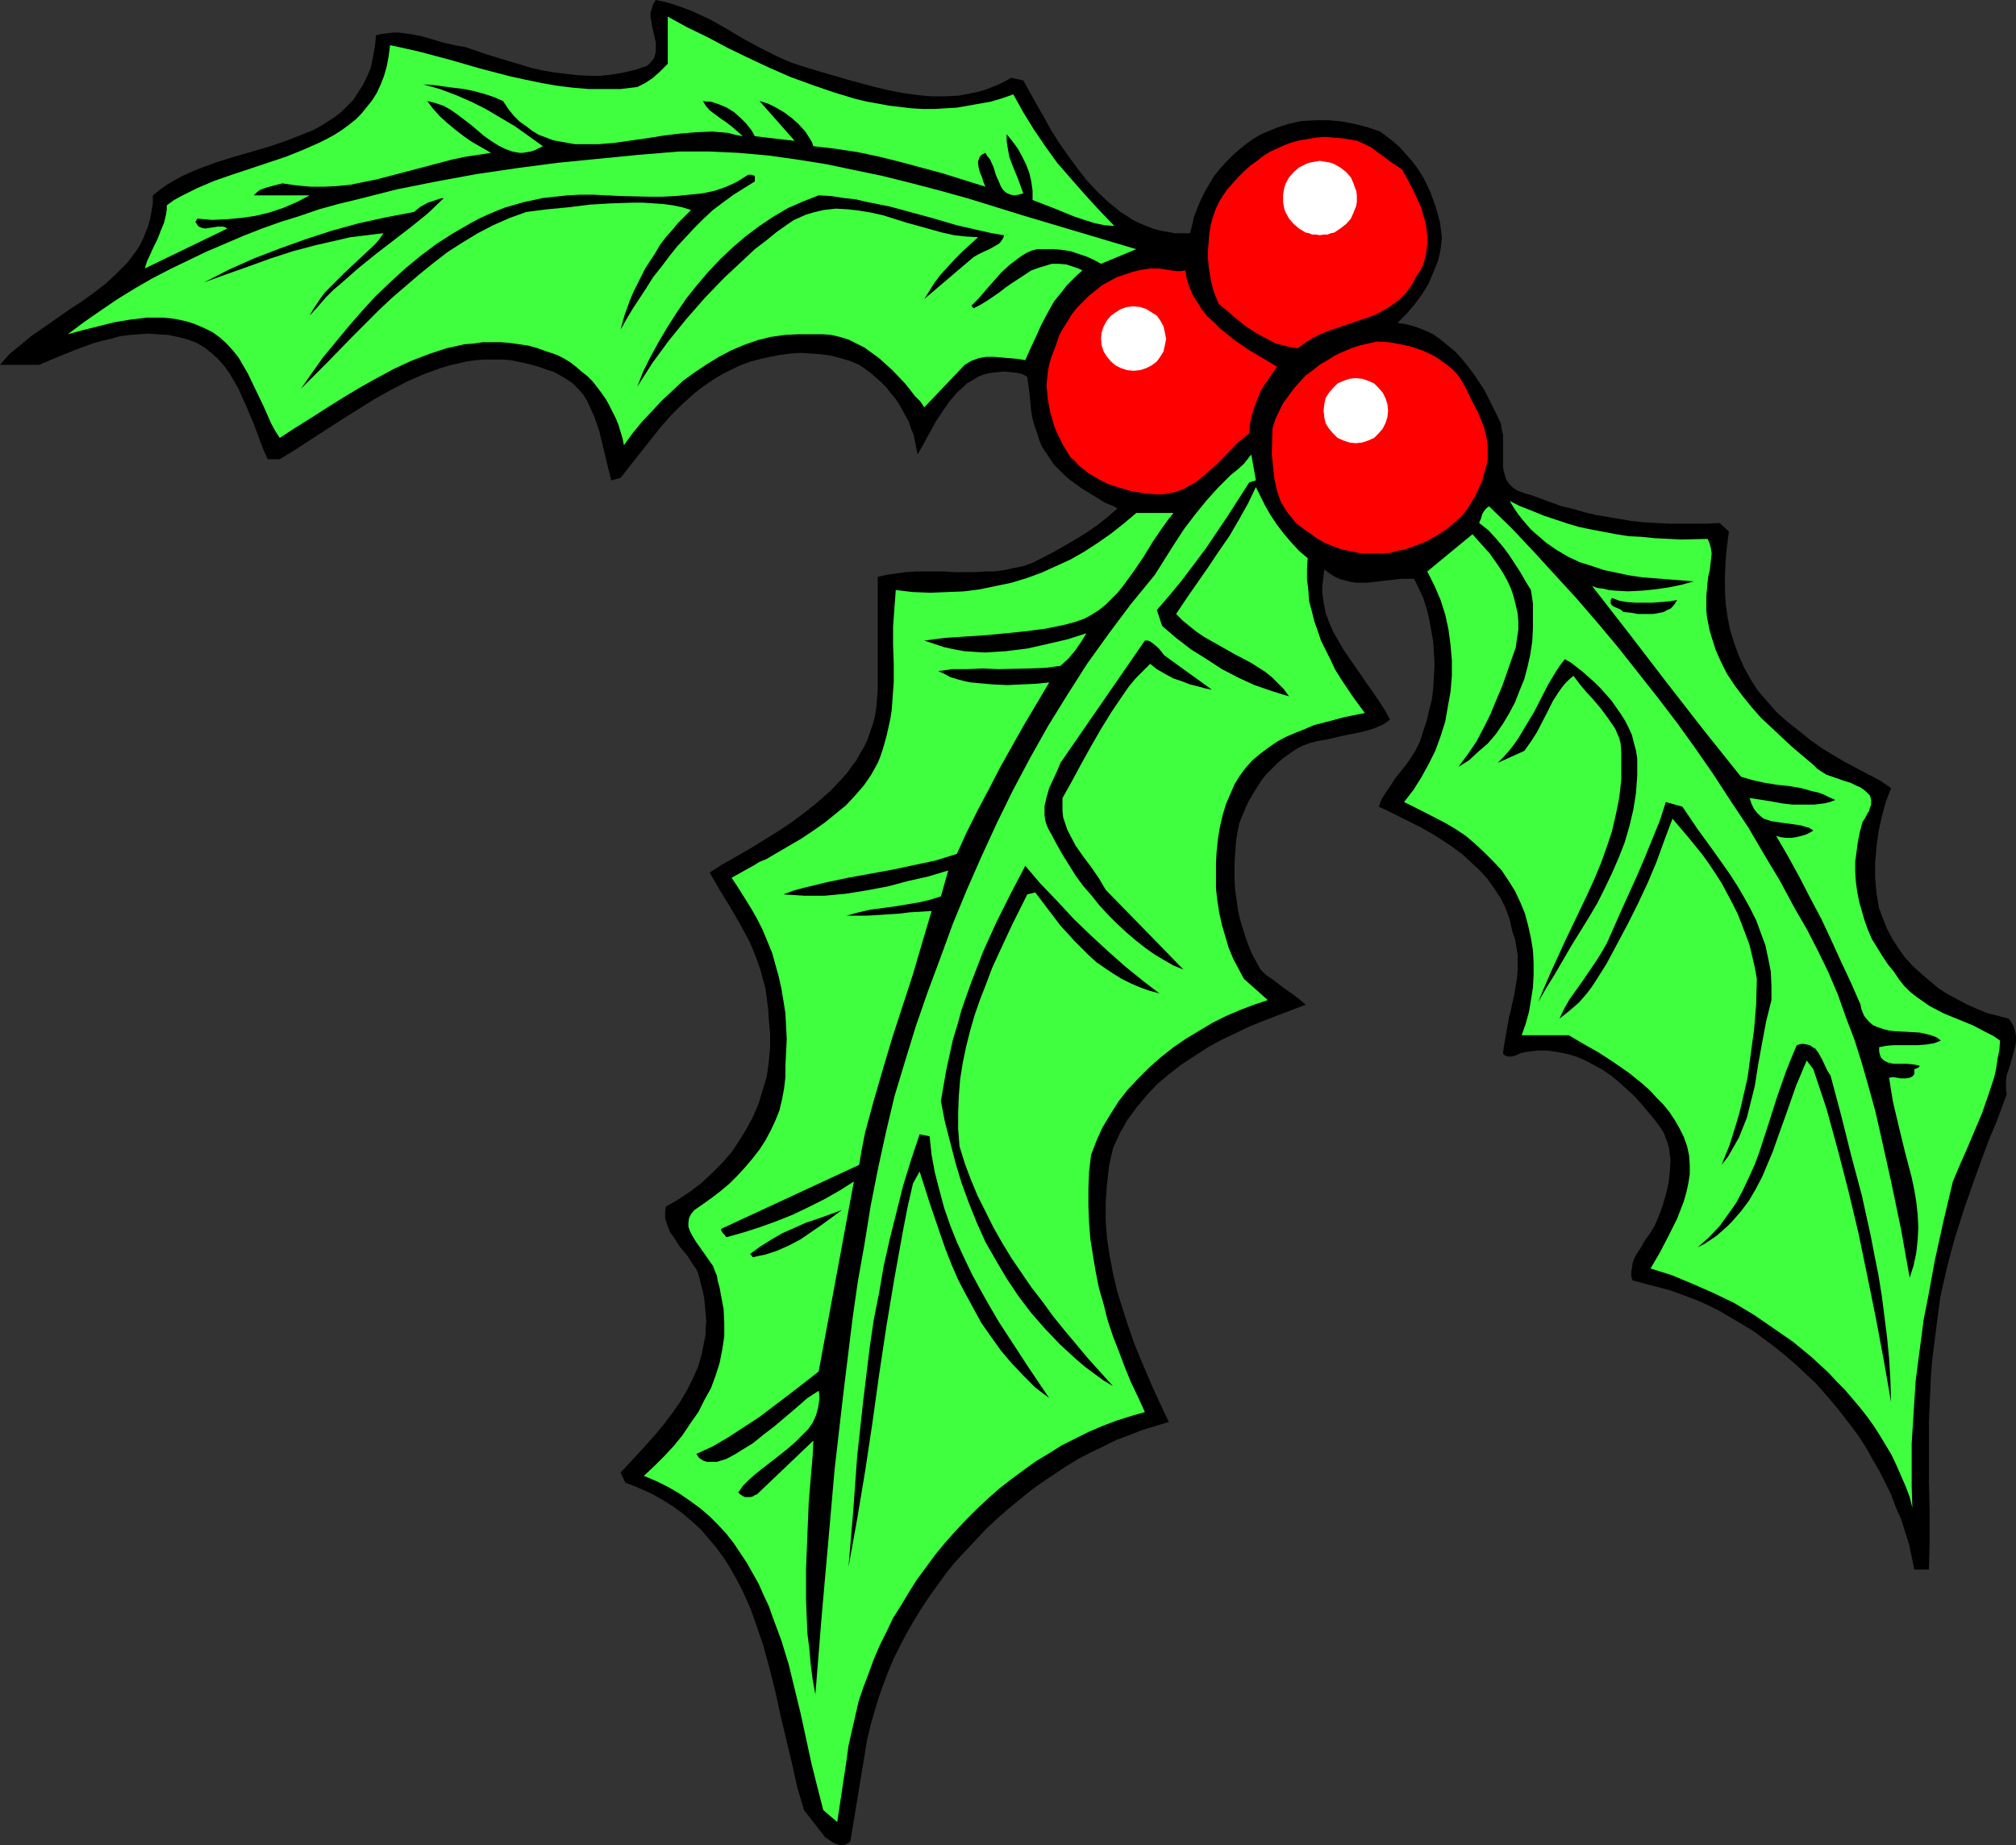 <?xml version="1.0" encoding="UTF-8" standalone="no"?>
<svg
   version="1.0"
   width="129.724mm"
   height="118.743mm"
   id="svg22"
   sodipodi:docname="Holly 36.wmf"
   xmlns:inkscape="http://www.inkscape.org/namespaces/inkscape"
   xmlns:sodipodi="http://sodipodi.sourceforge.net/DTD/sodipodi-0.dtd"
   xmlns="http://www.w3.org/2000/svg"
   xmlns:svg="http://www.w3.org/2000/svg">
  <rect width="100%" height="100%" fill="#333333" stroke="none"/>
  <sodipodi:namedview
     id="namedview22"
     pagecolor="#ffffff"
     bordercolor="#000000"
     borderopacity="0.25"
     inkscape:showpageshadow="2"
     inkscape:pageopacity="0.0"
     inkscape:pagecheckerboard="0"
     inkscape:deskcolor="#d1d1d1"
     inkscape:document-units="mm" />
  <defs
     id="defs1">
    <pattern
       id="WMFhbasepattern"
       patternUnits="userSpaceOnUse"
       width="6"
       height="6"
       x="0"
       y="0" />
  </defs>
  <path
     style="fill:#000000;fill-opacity:1;fill-rule:evenodd;stroke:none"
     d="m 193.273,15.515 3.07,0.97 3.232,0.97 6.626,1.939 6.626,1.778 3.394,0.808 3.394,0.646 3.394,0.485 3.394,0.323 h 3.394 l 3.394,-0.162 3.232,-0.646 1.616,-0.323 1.616,-0.485 1.616,-0.646 1.616,-0.646 1.616,-0.808 1.454,-0.808 2.909,0.646 1.616,2.909 1.616,2.909 1.778,3.071 1.778,3.232 1.939,3.071 2.262,3.232 2.262,3.071 2.262,2.909 2.586,2.747 2.747,2.586 1.454,1.131 1.293,1.131 1.616,0.97 1.454,0.97 1.616,0.808 1.616,0.646 1.616,0.646 1.778,0.485 1.778,0.323 1.778,0.323 h 1.939 1.778 l 0.485,-1.939 0.485,-2.101 0.808,-2.101 0.808,-1.939 0.97,-1.939 1.131,-1.939 1.131,-1.939 1.454,-1.778 1.454,-1.616 1.616,-1.616 1.616,-1.454 1.616,-1.293 1.778,-1.293 1.939,-1.131 1.939,-0.808 1.939,-0.808 1.454,-0.485 1.616,-0.485 1.454,-0.323 1.616,-0.323 3.232,-0.162 h 3.394 l 3.232,0.323 3.232,0.646 3.07,0.808 2.747,0.97 1.778,1.293 1.616,1.293 1.454,1.293 1.293,1.454 1.293,1.454 1.293,1.616 0.97,1.454 0.97,1.616 0.808,1.616 0.808,1.778 0.646,1.778 0.646,1.778 0.485,1.778 0.485,1.778 0.485,3.717 -0.323,3.071 -0.646,2.747 -1.131,2.747 -1.131,2.747 -1.616,2.586 -1.778,2.424 -1.939,2.263 -2.262,2.263 2.262,0.323 2.262,0.646 2.101,0.808 2.101,0.97 1.778,1.293 1.778,1.454 1.778,1.454 1.616,1.778 1.454,1.778 1.454,1.939 1.293,1.939 1.293,1.939 2.101,4.202 0.97,1.939 0.97,2.101 0.162,1.293 0.323,1.293 v 2.586 1.293 1.293 2.586 l 0.162,1.131 0.323,1.131 0.323,0.97 0.646,0.97 0.808,0.808 1.131,0.808 1.293,0.485 0.808,0.323 0.808,0.162 2.747,0.97 2.586,0.97 2.747,0.97 2.747,0.646 2.747,0.808 2.747,0.646 2.909,0.485 2.909,0.485 2.747,0.485 3.07,0.323 2.909,0.162 3.07,0.162 h 3.07 3.07 3.07 l 3.232,-0.162 2.262,2.101 -0.485,3.555 -0.323,3.555 -0.162,3.555 v 3.394 l 0.162,3.394 0.485,3.394 0.646,3.232 0.97,3.071 1.131,3.071 1.293,2.909 1.616,2.909 1.778,2.747 2.262,2.586 2.262,2.586 2.747,2.424 2.909,2.263 2.586,2.101 2.747,1.939 2.909,1.778 2.747,1.616 5.818,3.071 2.747,1.454 2.586,1.778 -1.293,3.394 -0.97,3.555 -0.808,3.717 -0.485,3.717 -0.323,3.717 v 3.717 l 0.323,3.717 0.323,1.939 0.323,1.778 0.97,2.586 0.97,2.424 1.293,2.424 1.454,2.263 1.616,2.263 1.778,1.939 2.101,1.939 2.101,1.778 2.101,1.778 2.262,1.454 2.424,1.293 2.424,1.293 2.586,1.131 2.424,0.97 2.586,0.646 2.424,0.646 0.808,1.131 0.485,0.97 0.323,1.131 0.162,1.131 v 1.131 l -0.162,1.131 -0.646,2.424 -0.646,2.263 -0.808,2.424 -0.162,1.131 v 1.131 1.293 l 0.162,1.131 -2.586,6.949 -1.454,3.394 -1.293,3.394 -2.586,7.111 -2.424,6.949 -2.262,7.111 -0.97,3.555 -0.97,3.717 -0.808,3.555 -0.808,3.555 -0.485,3.717 -0.485,3.717 -0.485,3.879 -0.485,3.879 -0.323,3.717 -0.162,3.879 -0.323,7.434 v 7.434 7.272 l 0.162,7.111 v 7.272 l -0.162,6.949 h -3.555 l -0.646,-3.071 -0.646,-3.071 -0.97,-3.071 -0.97,-3.071 -1.293,-2.909 -1.131,-3.071 -1.454,-2.909 -1.454,-2.909 -1.616,-2.747 -1.616,-2.909 -1.778,-2.747 -1.939,-2.586 -2.101,-2.747 -1.939,-2.424 -4.363,-5.01 -2.424,-2.263 -2.424,-2.263 -2.424,-2.101 -2.586,-2.101 -2.586,-1.939 -2.586,-1.939 -2.909,-1.778 -2.747,-1.616 -2.747,-1.616 -2.909,-1.454 -2.909,-1.293 -3.07,-1.131 -3.07,-1.131 -3.07,-0.808 -3.07,-0.808 -3.07,-0.808 -0.323,-0.97 v -1.131 l 0.162,-0.97 0.162,-1.131 0.323,-0.97 0.485,-0.97 1.131,-1.778 1.131,-1.939 1.293,-1.778 1.131,-1.939 0.808,-1.939 0.97,-2.586 0.808,-2.747 0.646,-2.747 0.323,-2.909 0.162,-2.747 -0.162,-1.293 -0.162,-1.454 -0.323,-1.293 -0.485,-1.293 -0.485,-1.293 -0.808,-1.293 -1.454,-1.939 -1.616,-1.939 -1.616,-1.939 -1.616,-1.778 -1.939,-1.778 -1.778,-1.616 -1.939,-1.616 -2.101,-1.454 -2.101,-1.131 -2.101,-1.131 -2.262,-0.97 -2.262,-0.646 -2.424,-0.485 -2.424,-0.323 h -2.424 l -2.586,0.323 -0.646,0.162 -0.808,0.162 -0.646,0.323 -0.808,0.323 -0.646,0.162 h -0.808 l -0.646,-0.162 -0.646,-0.485 0.162,-1.616 0.323,-1.778 0.646,-3.717 0.323,-1.778 0.485,-1.939 0.808,-3.717 0.646,-3.879 0.162,-1.939 v -1.939 -1.778 l -0.323,-1.939 -0.323,-1.939 -0.646,-1.778 -0.646,-2.909 -0.97,-2.747 -1.293,-2.586 -1.616,-2.424 -1.616,-2.263 -1.939,-2.101 -2.101,-1.939 -2.101,-1.939 -2.424,-1.778 -2.424,-1.616 -2.586,-1.616 -2.586,-1.454 -5.171,-2.586 -2.586,-1.293 -2.424,-1.131 0.646,-1.778 1.131,-1.778 1.131,-1.616 1.131,-1.778 2.586,-3.232 1.131,-1.616 1.131,-1.778 1.131,-2.263 0.808,-2.586 0.808,-2.424 0.646,-2.747 0.646,-2.586 0.323,-2.747 0.162,-2.909 0.162,-2.747 -0.162,-2.747 -0.162,-2.747 -0.485,-2.747 -0.485,-2.747 -0.646,-2.586 -0.808,-2.586 -1.131,-2.424 -1.131,-2.263 h -3.07 l -2.747,0.323 -2.747,0.323 -1.454,0.162 -1.293,0.162 h -2.586 l -1.293,-0.162 -1.293,-0.323 -1.293,-0.323 -1.454,-0.646 -1.293,-0.808 -1.293,-0.97 -0.162,1.454 -0.162,1.293 -0.162,1.454 v 1.293 l 0.323,2.586 0.485,2.424 0.808,2.263 0.97,2.263 1.293,2.263 1.293,2.263 2.909,4.202 1.454,2.101 1.454,2.101 2.909,4.202 1.454,2.263 1.131,2.101 -1.616,1.131 -1.778,0.808 -1.939,0.646 -1.939,0.485 -4.04,0.808 -2.101,0.485 -2.101,0.485 -1.939,0.323 -1.939,0.485 -1.778,0.646 -1.616,0.808 -1.616,1.131 -1.616,1.131 -1.454,1.293 -1.293,1.293 -1.454,1.454 -1.131,1.454 -1.131,1.778 -0.97,1.616 -0.97,1.616 -0.808,1.778 -1.454,3.555 -0.485,2.424 -0.323,2.263 -0.162,2.424 -0.162,2.263 v 2.263 2.424 l 0.162,2.263 0.323,2.263 0.323,2.424 0.485,2.263 0.646,2.101 0.646,2.101 0.808,2.263 0.808,1.939 1.131,2.101 0.97,1.778 1.293,1.293 1.454,0.97 2.747,2.101 2.747,1.939 1.454,1.131 1.293,1.131 -3.394,1.293 -3.394,1.293 -3.394,1.293 -3.555,1.454 -3.394,1.616 -3.394,1.616 -3.232,1.778 -3.232,2.101 -3.232,2.101 -2.909,2.263 -2.909,2.424 -2.586,2.747 -2.424,2.909 -2.262,3.071 -1.939,3.394 -0.808,1.778 -0.808,1.778 -0.97,4.363 -0.485,4.363 -0.323,4.525 v 4.363 l 0.323,4.202 0.646,4.363 0.808,4.202 0.97,4.202 1.293,4.202 1.293,4.04 1.454,4.202 1.616,4.04 3.394,7.919 3.555,7.596 -3.232,0.97 -3.232,0.97 -3.232,1.293 -3.07,1.131 -3.232,1.616 -3.07,1.454 -3.07,1.616 -2.909,1.778 -2.909,1.939 -2.909,1.939 -2.909,2.101 -2.747,2.263 -2.747,2.263 -2.586,2.263 -2.586,2.424 -2.424,2.586 -2.424,2.586 -2.424,2.586 -2.262,2.747 -2.101,2.909 -2.101,2.909 -1.939,2.909 -1.778,2.909 -1.778,3.071 -1.616,3.071 -1.616,3.232 -1.293,3.071 -1.293,3.394 -1.131,3.232 -0.97,3.232 -0.97,3.394 -0.808,3.394 -4.04,24.565 -0.162,0.323 -0.485,0.323 -0.646,0.323 -0.97,0.162 -0.646,-0.162 -0.97,-0.323 -0.808,-0.485 -1.454,-0.97 -5.171,-6.626 -1.616,-5.495 -1.293,-5.818 -2.747,-11.474 -1.293,-5.98 -1.454,-5.818 -1.616,-5.818 -1.939,-5.656 -0.97,-2.747 -1.131,-2.586 -1.293,-2.747 -1.293,-2.424 -1.454,-2.586 -1.454,-2.263 -1.778,-2.424 -1.778,-2.101 -1.939,-2.263 -2.101,-1.939 -2.262,-1.939 -2.424,-1.778 -2.586,-1.616 -2.909,-1.616 -2.909,-1.293 -3.232,-1.293 -1.131,-2.424 4.363,-4.687 4.363,-4.848 2.101,-2.586 1.939,-2.586 1.778,-2.586 1.616,-2.747 1.454,-2.909 1.293,-2.909 0.808,-2.909 0.646,-3.232 0.323,-1.616 v -1.616 l 0.162,-1.616 -0.162,-1.778 -0.162,-1.778 -0.162,-1.778 -0.323,-1.778 -0.485,-1.778 -0.323,-1.293 -0.323,-1.293 -0.485,-1.131 -0.808,-1.131 -1.454,-2.263 -1.778,-2.101 -1.454,-2.263 -0.808,-1.131 -0.485,-1.131 -0.485,-1.293 -0.323,-1.131 v -1.293 l 0.162,-1.454 3.07,-1.778 2.909,-1.939 2.747,-2.101 2.586,-2.424 2.424,-2.424 2.262,-2.586 1.939,-2.909 1.778,-2.909 1.616,-3.071 1.293,-3.071 0.97,-3.232 0.97,-3.232 0.485,-3.555 0.323,-3.394 v -3.555 l -0.323,-3.555 -0.162,-2.586 -0.323,-2.424 -0.323,-2.424 -0.646,-2.263 -0.646,-2.424 -0.808,-2.263 -0.808,-2.101 -0.97,-2.263 -2.262,-4.202 -2.424,-4.202 -2.586,-4.202 -2.424,-4.202 3.07,-1.939 3.394,-1.939 3.394,-1.939 3.394,-2.101 3.394,-2.101 3.394,-2.263 3.232,-2.424 3.232,-2.586 2.909,-2.586 2.747,-2.909 1.293,-1.454 1.131,-1.616 1.131,-1.454 0.97,-1.778 0.97,-1.616 0.808,-1.778 0.646,-1.939 0.646,-1.778 0.485,-1.939 0.323,-2.101 0.162,-2.101 0.162,-2.101 v -27.474 l 2.262,-0.485 2.262,-0.323 2.262,-0.323 2.424,-0.162 h 7.11 l 2.424,0.162 h 4.848 l 2.424,-0.162 h 2.262 l 2.424,-0.323 2.262,-0.485 2.424,-0.485 2.262,-0.808 5.333,-2.747 5.333,-3.071 2.586,-1.616 2.586,-1.778 2.424,-1.939 2.424,-2.101 -1.293,-0.646 -1.616,-0.646 -2.909,-1.778 -2.909,-1.778 -2.909,-2.101 -1.293,-1.131 -1.293,-1.293 -1.293,-1.293 -0.97,-1.454 -0.97,-1.454 -0.97,-1.454 -0.646,-1.616 -0.485,-1.616 -0.646,-1.778 -0.485,-1.778 -0.323,-1.778 -0.323,-3.394 -0.162,-1.616 -0.485,-3.394 -1.131,-0.646 -1.454,-0.323 -1.454,-0.162 -1.616,-0.162 -1.454,0.162 -1.616,0.162 -1.616,0.323 -1.616,0.646 -1.293,0.808 -1.454,0.808 -1.131,1.131 -1.131,0.97 -0.97,1.131 -0.97,1.131 -1.778,2.586 -1.616,2.424 -2.909,5.333 -1.454,2.586 -0.323,-1.616 -0.323,-1.616 -0.323,-1.616 -0.646,-1.454 -0.485,-1.616 -0.808,-1.454 -0.808,-1.454 -0.808,-1.454 -0.97,-1.454 -1.131,-1.293 -0.97,-1.293 -1.293,-1.293 -1.293,-1.131 -1.293,-1.131 -1.293,-0.97 -1.454,-0.97 -2.262,-0.97 -2.262,-0.646 -2.424,-0.646 -2.424,-0.323 -2.424,-0.162 -2.424,-0.162 -2.424,0.162 -2.586,0.323 -2.424,0.485 -2.262,0.485 -2.424,0.646 -2.262,0.808 -2.101,0.97 -2.262,1.131 -1.939,1.131 -1.939,1.293 -1.616,1.131 -1.616,1.293 -2.909,2.586 -2.747,2.747 -2.586,2.909 -4.848,6.141 -4.848,6.141 -2.262,0.646 -0.97,-3.879 -0.97,-4.04 -0.97,-4.04 -0.646,-1.939 -0.646,-1.778 -0.808,-1.778 -0.808,-1.778 -0.97,-1.616 -1.293,-1.454 -1.454,-1.454 -1.778,-1.131 -1.939,-1.131 -0.97,-0.485 -1.131,-0.323 -2.262,-0.808 -2.262,-0.646 -2.262,-0.485 -2.262,-0.485 -2.101,-0.162 h -2.262 -2.101 l -2.101,0.162 -2.262,0.323 -2.101,0.485 -2.101,0.485 -2.101,0.646 -4.04,1.454 -4.04,1.778 -4.04,2.101 -4.04,2.263 -3.878,2.424 -3.878,2.424 -7.757,5.01 -3.717,2.424 -3.717,2.263 h -2.909 l -0.97,-2.101 -0.808,-2.101 -1.616,-4.363 -1.778,-4.202 -1.939,-4.363 -1.131,-1.939 -1.131,-1.939 -1.293,-1.778 -1.454,-1.616 -1.616,-1.454 -1.616,-1.293 -1.939,-1.131 -2.101,-0.808 -2.424,-0.646 -2.424,-0.485 -2.424,-0.162 -2.262,-0.162 -2.424,0.162 -2.262,0.162 -2.424,0.323 -2.262,0.646 -2.101,0.485 -2.262,0.646 -4.363,1.616 -4.363,1.778 -4.202,1.778 H 0 l 2.262,-2.586 2.747,-2.263 2.747,-2.263 3.07,-2.101 5.979,-4.202 3.232,-2.101 2.909,-2.101 2.909,-2.263 2.586,-2.424 2.424,-2.424 1.131,-1.454 0.97,-1.293 0.97,-1.454 0.808,-1.616 0.646,-1.616 0.646,-1.616 0.485,-1.778 0.323,-1.778 0.323,-1.939 v -1.939 l 1.616,-1.293 1.778,-1.293 1.939,-1.131 1.778,-0.97 2.101,-0.97 1.939,-0.808 4.363,-1.616 4.202,-1.293 8.888,-2.586 4.202,-1.454 4.04,-1.616 2.101,-0.808 1.778,-0.97 1.778,-1.131 1.778,-1.131 1.616,-1.293 1.454,-1.454 1.454,-1.454 1.131,-1.778 1.131,-1.778 0.97,-1.939 0.97,-2.263 0.485,-2.424 0.485,-2.586 0.323,-2.909 1.454,-0.323 1.293,-0.162 1.293,-0.162 h 1.454 l 2.586,0.323 2.747,0.485 2.747,0.808 2.747,0.808 2.747,0.646 2.747,0.485 5.171,1.778 5.333,1.616 5.333,1.616 2.909,0.646 2.747,0.485 2.747,0.323 2.909,0.323 2.747,0.162 h 2.909 l 2.909,-0.323 2.747,-0.485 2.747,-0.646 2.909,-0.97 0.808,-0.808 0.808,-0.97 0.323,-0.97 0.162,-0.808 v -1.131 -0.97 l -0.485,-2.101 -0.485,-2.101 -0.323,-2.101 V 3.071 l 0.323,-0.97 0.323,-1.131 L 159.499,0 l 2.262,0.485 2.262,0.646 2.262,0.808 2.101,0.808 4.202,1.939 4.04,2.263 4.04,2.424 4.202,2.263 4.202,2.101 2.101,0.97 z"
     id="path1" />
  <path
     style="fill:#3fff3f;fill-opacity:1;fill-rule:evenodd;stroke:none"
     d="m 246.44,22.949 2.424,4.363 2.586,4.202 2.747,4.04 2.909,4.04 3.232,3.717 3.394,3.879 3.555,3.879 3.717,3.879 -2.262,-0.162 -2.424,-0.485 -2.586,-0.808 -2.424,-0.808 -5.171,-2.101 -5.01,-1.939 v -2.263 l -0.323,-2.263 -0.485,-2.101 -0.808,-2.101 -0.97,-1.939 -0.97,-1.778 -1.293,-1.778 -1.454,-1.778 v 1.778 l 0.323,1.939 0.323,1.778 0.646,1.778 1.454,3.555 0.646,1.778 0.646,1.778 -1.131,0.323 -1.131,0.162 -0.808,-0.162 -0.808,-0.323 -0.485,-0.323 -0.646,-0.646 -0.485,-0.808 -0.323,-0.808 -0.808,-1.778 -0.646,-2.101 -0.808,-1.778 -0.646,-0.808 -0.485,-0.808 -0.646,0.323 -0.485,0.323 -0.323,0.485 -0.162,0.485 -0.162,0.485 v 0.485 l 0.162,1.131 0.323,1.131 0.485,1.131 0.323,1.131 0.485,1.131 -10.342,-3.232 -10.181,-2.747 -5.171,-1.293 -5.333,-1.131 -5.333,-0.808 -5.494,-0.646 -0.323,-0.97 -0.485,-0.808 -1.131,-1.778 -1.616,-1.778 -1.616,-1.454 -1.939,-1.454 -1.939,-1.131 -1.939,-0.97 -2.101,-0.646 8.565,9.697 -9.696,-1.131 -0.808,-1.454 -1.293,-1.616 -1.293,-1.293 -1.616,-1.454 -1.778,-1.131 -1.939,-0.808 -0.97,-0.323 -0.97,-0.323 h -0.97 l -0.97,-0.162 0.646,1.131 0.97,1.131 1.293,0.97 1.293,0.97 1.454,0.97 1.454,1.131 1.293,1.131 1.293,1.131 -1.778,-0.323 -1.778,-0.485 -1.939,-0.162 -1.939,-0.162 -3.878,0.162 -3.878,0.323 -4.04,0.485 -4.04,0.646 -7.918,1.131 -3.878,0.323 h -3.878 -1.939 l -1.778,-0.323 -1.778,-0.323 -1.778,-0.323 -1.616,-0.646 -1.778,-0.646 -1.616,-0.97 -1.454,-1.131 -1.616,-1.131 -1.454,-1.454 -1.293,-1.616 -1.293,-1.939 -2.262,-0.97 -2.424,-0.808 -2.424,-0.646 -2.424,-0.485 -2.586,-0.323 -2.424,-0.323 -2.424,-0.323 -2.424,-0.162 4.04,1.131 3.878,1.454 3.717,1.616 3.555,1.778 3.555,2.101 3.555,2.101 3.394,2.424 3.394,2.424 -0.97,0.485 -0.97,0.485 -0.97,0.323 -0.97,0.162 -0.97,0.162 h -0.808 l -0.97,-0.162 -0.808,-0.162 -1.778,-0.646 -1.616,-0.808 -1.778,-1.131 -1.616,-1.131 -3.232,-2.747 -3.394,-2.586 -1.616,-1.131 -1.778,-0.97 -1.939,-0.646 -1.939,-0.485 1.454,1.939 1.616,1.778 1.778,1.616 1.939,1.616 2.101,1.616 2.101,1.454 2.262,1.293 2.262,1.293 -3.07,0.485 -3.232,0.485 -3.07,0.646 -3.07,0.808 -6.141,1.616 -6.141,1.616 -3.07,0.808 -3.232,0.646 -3.07,0.646 -3.232,0.323 -3.232,0.162 h -3.394 l -3.394,-0.323 -3.394,-0.485 -1.939,0.485 -1.778,0.485 -0.97,0.323 -0.808,0.323 -0.808,0.646 -0.646,0.646 h 13.574 l -3.07,1.616 -3.394,1.454 -3.394,1.131 -3.394,0.808 -3.394,0.485 -3.555,0.323 -3.555,0.162 -3.555,-0.323 -0.485,0.808 0.323,0.485 0.323,0.485 0.485,0.323 0.485,0.162 0.808,0.162 0.97,-0.162 1.131,-0.162 0.97,-0.162 h 1.131 l 0.646,0.162 0.485,0.323 -20.038,9.697 0.485,-1.616 0.808,-1.778 0.808,-1.778 0.97,-1.939 0.808,-2.101 0.808,-1.939 0.485,-2.101 0.162,-1.131 v -0.97 l 1.778,-1.293 1.778,-0.97 1.939,-0.97 1.939,-0.97 4.202,-1.778 4.202,-1.454 4.363,-1.454 4.363,-1.454 4.363,-1.454 4.04,-1.616 4.04,-1.778 1.939,-0.97 1.778,-0.97 1.778,-1.131 1.778,-1.293 1.616,-1.293 1.454,-1.454 1.293,-1.616 1.293,-1.616 1.131,-1.778 0.97,-2.101 0.808,-2.101 0.646,-2.263 0.485,-2.586 0.323,-2.586 3.717,0.808 3.555,0.808 7.272,1.939 7.272,2.101 7.434,1.939 3.717,0.808 3.878,0.808 3.717,0.646 3.878,0.485 3.878,0.323 h 3.878 3.878 l 4.04,-0.485 1.939,-0.97 1.939,-1.293 1.778,-1.616 1.778,-1.778 V 4.04 l 4.686,2.586 5.01,2.424 4.848,2.586 5.01,2.424 5.171,2.424 5.171,2.263 5.333,1.939 5.171,1.778 5.333,1.616 2.747,0.646 2.747,0.485 2.586,0.485 2.747,0.323 2.747,0.323 2.747,0.162 h 2.747 l 2.747,-0.162 2.747,-0.162 2.747,-0.485 2.747,-0.485 2.747,-0.485 2.747,-0.808 z"
     id="path2" />
  <path
     style="fill:#ff0000;fill-opacity:1;fill-rule:evenodd;stroke:none"
     d="m 340.976,41.211 1.616,2.909 1.616,3.232 1.454,3.232 0.485,1.778 0.485,1.616 0.323,1.778 0.162,1.778 v 1.778 l -0.162,1.616 -0.323,1.616 -0.485,1.778 -0.808,1.616 -1.131,1.616 -0.485,1.131 -0.646,0.97 -1.293,1.778 -1.454,1.454 -1.778,1.293 -1.778,1.131 -1.778,0.97 -1.939,0.808 -1.939,0.646 -8.08,2.747 -1.939,0.808 -1.939,0.97 -1.778,1.131 -1.778,1.293 -1.293,-0.162 -1.454,-0.323 -1.293,-0.323 -1.293,-0.323 -2.424,-1.293 -2.424,-1.293 -2.424,-1.616 -2.262,-1.778 -4.363,-3.717 -0.646,-1.616 -0.646,-1.616 -0.485,-1.939 -0.323,-1.778 -0.323,-2.101 -0.162,-1.939 V 60.766 l 0.162,-1.939 0.162,-2.101 0.323,-1.939 0.485,-1.778 0.646,-1.939 0.808,-1.778 0.97,-1.616 1.131,-1.616 1.293,-1.454 1.293,-1.454 1.454,-1.454 1.616,-1.454 1.616,-1.131 1.616,-1.293 1.616,-0.97 1.778,-0.808 1.778,-0.808 1.778,-0.646 1.939,-0.485 1.939,-0.323 1.939,-0.323 2.101,-0.162 1.939,0.162 2.101,0.162 2.101,0.323 1.778,0.323 1.778,0.808 1.616,0.808 1.454,1.131 1.616,1.131 1.454,1.131 1.454,0.97 z"
     id="path3" />
  <path
     style="fill:#3fff3f;fill-opacity:1;fill-rule:evenodd;stroke:none"
     d="m 276.336,60.604 -8.565,3.555 -1.778,-0.97 -1.778,-0.808 -1.939,-0.646 -1.939,-0.646 -2.101,-0.323 -1.939,-0.162 h -2.101 -1.939 l -1.293,0.323 -1.131,0.485 -1.131,0.646 -1.131,0.808 -2.101,1.616 -1.939,1.778 -3.717,4.202 -1.778,2.101 -1.778,1.778 0.485,0.646 1.616,-0.808 1.616,-0.97 3.07,-2.101 1.454,-1.131 1.616,-1.131 3.232,-2.101 1.454,-0.97 1.778,-0.646 1.616,-0.485 1.616,-0.485 h 1.778 l 1.778,0.162 0.97,0.323 0.97,0.323 0.97,0.323 0.97,0.485 -1.454,1.293 -2.424,2.424 -0.97,1.293 -2.101,2.586 -1.616,2.909 -1.454,2.747 -1.293,2.909 -1.293,2.747 -1.293,2.909 -1.939,-0.323 -1.939,-0.162 -1.939,-0.162 -1.778,-0.162 h -1.939 l -1.778,0.323 -1.778,0.646 -0.808,0.485 -0.808,0.485 -9.858,10.343 -0.97,-1.454 -1.293,-1.293 -1.131,-1.454 -1.293,-1.616 -3.07,-3.232 -1.616,-1.454 -1.616,-1.454 -1.778,-1.293 -1.778,-1.293 -1.939,-0.97 -1.939,-0.97 -2.101,-0.646 -2.101,-0.485 -2.101,-0.162 h -2.262 -3.555 l -3.394,0.162 -3.394,0.485 -3.232,0.808 -3.232,1.131 -3.07,1.293 -3.07,1.616 -2.909,1.778 -2.909,1.939 -2.909,2.101 -2.586,2.424 -2.586,2.424 -2.424,2.586 -2.424,2.586 -2.262,2.747 -2.101,2.909 -0.323,-1.616 -0.485,-1.616 -0.485,-1.616 -0.646,-1.616 -0.808,-1.616 -0.808,-1.616 -0.808,-1.454 -1.131,-1.616 -0.97,-1.293 -1.131,-1.454 -1.293,-1.293 -1.454,-1.131 -1.293,-1.131 -1.454,-1.131 -1.616,-0.97 -1.616,-0.808 -2.424,-0.808 -2.262,-0.808 -2.262,-0.646 -2.262,-0.323 -2.262,-0.323 -2.101,-0.162 h -2.262 -2.262 l -2.101,0.323 -2.262,0.162 -2.101,0.485 -2.262,0.485 -4.363,1.454 -4.202,1.616 -4.202,1.939 -4.202,2.263 -4.04,2.263 -4.04,2.424 -3.878,2.424 -4.04,2.586 -3.878,2.424 -3.717,2.424 -1.131,-1.778 -0.97,-1.778 -1.778,-4.04 -1.939,-4.04 -1.939,-4.04 L 59.146,88.886 58.014,86.946 56.722,85.33 55.106,83.553 53.49,82.098 51.712,80.805 49.773,79.836 47.51,78.866 45.571,78.219 43.47,77.735 41.531,77.411 39.592,77.25 H 37.653 35.714 l -4.04,0.485 -3.878,0.646 -3.878,0.97 -1.939,0.485 -1.939,0.485 -3.555,0.97 3.878,-2.909 4.202,-2.909 4.04,-2.747 4.202,-2.586 4.202,-2.424 4.363,-2.263 4.363,-2.101 4.363,-2.101 4.525,-1.939 4.525,-1.939 4.525,-1.778 4.525,-1.616 4.686,-1.454 4.686,-1.616 4.686,-1.293 4.686,-1.131 9.534,-2.424 9.696,-1.939 9.696,-1.778 9.858,-1.454 9.858,-1.293 9.858,-0.97 9.858,-0.97 9.858,-0.808 h 7.272 l 7.11,0.323 7.272,0.646 6.949,0.97 7.11,1.131 6.949,1.454 6.949,1.454 7.11,1.778 6.787,1.778 6.949,1.939 13.574,4.202 13.574,4.04 z"
     id="path4" />
  <path
     style="fill:#000000;fill-opacity:1;fill-rule:evenodd;stroke:none"
     d="m 183.577,42.988 v 1.131 l -2.586,1.616 -2.586,1.616 -2.424,1.778 -2.586,1.939 -2.262,2.101 -2.262,2.263 -2.101,2.263 -2.101,2.263 -1.939,2.424 -1.939,2.586 -1.939,2.424 -1.616,2.586 -3.394,5.172 -1.454,2.424 -1.454,2.586 0.485,-1.778 0.485,-1.778 0.646,-1.778 0.646,-1.778 0.808,-1.939 0.97,-1.939 1.939,-3.879 2.424,-3.717 1.131,-1.939 1.454,-1.939 1.454,-1.616 1.454,-1.778 1.616,-1.616 1.616,-1.616 -2.101,-0.646 -2.262,-0.485 -2.424,-0.323 -2.424,-0.162 -2.424,-0.162 h -2.586 l -5.171,0.162 -5.333,0.323 -5.171,0.646 -5.171,0.485 -5.01,0.646 -4.04,1.454 -4.04,1.778 -3.717,1.939 -3.717,2.263 -3.555,2.263 -3.555,2.747 -3.394,2.747 -3.394,2.909 -3.394,2.909 -3.232,3.071 -6.302,6.303 -6.302,6.464 -6.141,6.141 2.586,-3.717 2.747,-3.879 3.07,-3.717 3.07,-3.717 3.232,-3.717 3.394,-3.717 3.555,-3.394 3.717,-3.394 3.717,-3.071 3.878,-2.909 4.04,-2.586 4.202,-2.424 2.101,-1.131 2.101,-0.97 2.262,-0.97 2.101,-0.808 2.262,-0.646 2.262,-0.646 2.262,-0.485 2.262,-0.485 2.909,-0.323 3.07,-0.323 3.07,-0.162 h 3.232 l 6.626,0.323 6.787,0.162 h 3.394 l 3.232,-0.162 3.232,-0.323 3.232,-0.323 3.07,-0.646 2.747,-0.97 1.454,-0.646 1.293,-0.646 1.293,-0.808 1.293,-0.808 h 0.808 l 0.485,0.162 h 0.162 z"
     id="path5" />
  <path
     style="fill:#000000;fill-opacity:1;fill-rule:evenodd;stroke:none"
     d="m 244.177,57.21 -0.162,0.646 -0.323,0.485 -0.323,0.485 -0.485,0.485 -1.131,0.646 -1.131,0.646 -1.454,0.646 -1.293,0.646 -1.131,0.646 -1.131,0.97 -10.827,9.212 1.131,-1.778 1.293,-2.101 1.454,-1.939 1.778,-1.939 1.778,-1.939 1.778,-1.778 1.939,-1.778 1.939,-1.778 -2.909,-0.162 -2.909,-0.323 -2.909,-0.646 -2.909,-0.808 -5.818,-1.616 -5.656,-1.778 -2.909,-0.646 -2.909,-0.485 -2.747,-0.323 -2.909,-0.162 -2.909,0.323 -1.454,0.323 -1.293,0.323 -1.616,0.485 -1.454,0.646 -1.454,0.646 -1.454,0.97 -2.747,1.939 -2.586,2.101 -2.747,2.101 -2.424,2.263 -5.01,4.687 -4.686,4.848 -4.525,5.172 -4.202,5.172 -4.04,5.495 -3.717,5.818 1.454,-3.717 1.778,-3.555 1.939,-3.555 2.101,-3.555 2.262,-3.555 2.424,-3.555 2.586,-3.232 2.747,-3.232 2.909,-3.071 3.07,-2.909 3.232,-2.747 3.232,-2.424 3.394,-2.263 3.555,-2.101 3.717,-1.616 3.717,-1.454 3.07,0.162 3.07,0.485 2.909,0.323 2.747,0.646 5.656,1.131 5.333,1.454 5.333,1.454 5.494,1.616 5.656,1.293 2.909,0.646 z"
     id="path6" />
  <path
     style="fill:#000000;fill-opacity:1;fill-rule:evenodd;stroke:none"
     d="m 107.949,48.16 -3.878,3.717 -4.202,3.394 -4.202,3.232 -4.202,3.232 -4.202,3.394 -4.04,3.555 -2.101,1.778 -1.939,1.939 -1.939,2.263 -1.939,2.101 0.808,-1.454 0.97,-1.454 0.97,-1.454 0.97,-1.293 2.424,-2.424 2.424,-2.424 4.848,-4.525 2.424,-2.263 1.131,-1.293 0.97,-1.454 -2.747,0.323 -2.586,0.323 -2.747,0.323 -2.747,0.646 -5.656,1.293 -5.494,1.454 -5.494,1.778 -5.333,1.939 -5.494,1.939 -5.333,1.939 5.979,-3.071 6.141,-2.747 6.302,-2.424 6.302,-2.263 6.464,-2.101 6.464,-1.778 6.626,-1.454 6.787,-1.293 1.616,-1.293 1.778,-0.97 0.97,-0.323 0.97,-0.323 0.97,-0.323 z"
     id="path7" />
  <path
     style="fill:#ff0000;fill-opacity:1;fill-rule:evenodd;stroke:none"
     d="m 288.294,65.775 0.323,2.101 0.646,1.939 0.808,1.939 1.131,1.778 1.131,1.778 1.293,1.616 1.616,1.454 1.616,1.616 1.616,1.293 1.778,1.454 3.555,2.424 3.555,2.101 1.616,0.97 1.616,0.97 -1.293,1.778 -1.293,1.939 -1.293,1.939 -0.808,1.939 -0.808,2.101 -0.646,2.101 -0.485,2.101 -0.162,2.263 -2.747,2.263 -5.01,5.172 -2.586,2.263 -1.293,1.131 -1.454,1.131 -1.454,0.808 -1.454,0.808 -1.616,0.646 -1.616,0.323 -1.778,0.323 h -1.939 l -2.909,-0.323 -2.909,-0.485 -2.747,-0.808 -2.586,-0.808 -2.586,-1.293 -2.424,-1.454 -2.262,-1.778 -0.97,-1.131 -1.131,-0.97 -1.778,-2.909 -1.454,-2.909 -0.646,-1.616 -0.485,-1.616 -0.485,-1.616 -0.323,-1.616 -0.323,-1.778 -0.162,-1.778 -0.162,-1.616 0.162,-1.616 0.162,-1.778 0.323,-1.616 0.485,-1.778 0.646,-1.616 0.646,-1.778 0.646,-1.939 0.97,-1.778 1.131,-1.778 0.97,-1.616 1.293,-1.616 1.454,-1.454 1.454,-1.454 1.616,-1.293 1.616,-1.293 1.778,-0.97 1.778,-0.97 1.939,-0.646 1.939,-0.646 2.101,-0.485 2.101,-0.323 h 1.131 0.97 l 4.202,0.646 h 1.131 z"
     id="path8" />
  <path
     style="fill:#ff0000;fill-opacity:1;fill-rule:evenodd;stroke:none"
     d="m 355.196,92.118 1.454,2.586 1.293,2.747 1.454,2.747 1.131,2.747 0.485,1.293 0.323,1.454 0.323,1.454 0.162,1.616 v 1.454 1.454 l -0.323,1.616 -0.485,1.616 -0.485,1.939 -0.808,1.778 -0.808,1.778 -0.97,1.616 -0.97,1.616 -1.131,1.454 -1.293,1.293 -1.454,1.293 -1.454,1.131 -1.454,0.97 -1.616,0.97 -1.778,0.97 -1.616,0.646 -1.778,0.646 -1.778,0.646 -1.778,0.323 -1.778,0.485 -1.778,0.162 h -1.616 -1.778 -1.616 l -1.616,-0.323 -1.616,-0.323 -1.616,-0.323 -1.454,-0.485 -1.616,-0.646 -1.454,-0.646 -1.454,-0.808 -1.293,-0.97 -1.454,-0.97 -2.586,-1.939 -0.97,-1.293 -0.97,-1.131 -0.808,-1.293 -0.808,-1.293 -0.485,-1.293 -0.485,-1.454 -0.323,-1.454 -0.323,-1.454 -0.323,-2.909 -0.323,-3.071 0.162,-6.303 0.646,-2.101 0.97,-2.101 0.97,-1.939 1.293,-1.778 1.293,-1.778 1.454,-1.616 1.454,-1.616 1.778,-1.293 1.616,-1.293 1.939,-1.131 1.778,-1.131 2.101,-0.97 1.939,-0.808 1.939,-0.646 2.101,-0.485 2.101,-0.485 2.909,0.162 2.747,0.485 2.909,0.646 2.747,0.97 2.424,1.131 1.293,0.808 1.131,0.808 1.131,0.808 1.131,0.97 0.97,0.97 z"
     id="path9" />
  <path
     style="fill:#3fff3f;fill-opacity:1;fill-rule:evenodd;stroke:none"
     d="m 303.808,117.329 -5.171,8.081 -5.333,7.919 -2.909,3.879 -2.909,3.879 -3.07,3.717 -3.07,3.555 1.293,3.879 3.394,2.909 3.555,2.747 3.878,2.424 3.717,2.424 4.04,2.101 3.878,1.778 4.202,1.454 4.202,1.293 -1.293,-1.778 -1.454,-1.454 -1.454,-1.454 -1.616,-1.293 -1.778,-1.131 -1.778,-1.131 -3.717,-1.939 -3.717,-2.101 -3.717,-2.101 -1.939,-1.293 -1.616,-1.293 -1.778,-1.454 -1.616,-1.616 2.586,-3.879 2.586,-3.717 2.586,-3.717 2.586,-3.879 2.586,-3.717 2.262,-3.879 2.262,-4.04 1.939,-4.04 1.131,2.263 1.131,2.263 1.293,2.263 1.616,2.424 1.616,2.101 1.778,2.101 1.939,2.101 2.101,1.778 -0.162,2.586 v 2.586 l 0.323,2.586 0.162,2.586 0.646,2.424 0.646,2.586 0.808,2.263 0.808,2.424 1.131,2.263 1.131,2.263 1.131,2.424 1.293,2.101 2.909,4.363 3.07,4.202 -4.848,0.97 -4.848,1.293 -2.586,0.646 -2.262,0.97 -2.424,0.97 -2.262,0.97 -2.101,1.131 -2.101,1.454 -1.939,1.454 -1.939,1.616 -1.616,1.778 -1.454,1.939 -1.293,2.101 -0.97,2.263 -1.131,2.586 -0.808,2.747 -0.646,2.747 -0.485,2.909 -0.323,3.071 -0.162,2.909 v 3.071 3.071 l 0.323,2.909 0.485,3.071 0.646,2.909 0.808,2.747 0.808,2.747 1.131,2.747 1.293,2.424 1.293,2.424 5.818,5.172 -3.394,1.131 -3.394,1.293 -3.394,1.454 -3.232,1.616 -3.232,1.939 -3.232,1.939 -3.07,2.101 -3.07,2.424 -2.747,2.424 -2.747,2.747 -2.586,2.747 -2.262,2.909 -1.939,3.071 -1.939,3.232 -1.454,3.232 -1.293,3.394 -0.485,4.202 -0.162,4.04 v 4.202 l 0.162,4.04 0.323,4.04 0.646,4.04 0.646,3.879 0.808,4.04 1.131,3.879 0.97,3.879 1.293,3.879 1.454,3.717 1.454,3.879 1.454,3.555 1.778,3.717 1.616,3.555 -3.394,0.97 -3.555,1.131 -3.394,1.293 -3.394,1.454 -3.232,1.616 -3.232,1.616 -3.07,1.939 -3.232,1.939 -2.909,2.101 -3.07,2.263 -2.909,2.263 -2.747,2.424 -2.747,2.586 -2.586,2.586 -2.586,2.747 -2.586,2.909 -2.262,2.747 -2.262,3.071 -2.262,3.071 -1.939,3.071 -1.939,3.232 -1.939,3.071 -1.616,3.394 -1.616,3.232 -1.454,3.394 -1.293,3.555 -1.293,3.394 -1.131,3.394 -0.808,3.555 -0.808,3.555 -0.808,3.555 -0.485,3.555 -2.262,15.03 -3.394,-2.909 -1.454,-5.656 -1.454,-5.818 -2.586,-11.959 -1.454,-5.98 -1.454,-5.98 -1.778,-5.818 -2.101,-5.656 -0.97,-2.747 -1.293,-2.747 -1.131,-2.586 -1.454,-2.586 -1.454,-2.586 -1.616,-2.424 -1.616,-2.424 -1.778,-2.263 -1.939,-2.101 -2.101,-2.101 -2.262,-1.939 -2.424,-1.778 -2.586,-1.778 -2.747,-1.616 -2.909,-1.454 -3.07,-1.293 2.586,-2.424 2.424,-2.424 2.262,-2.424 2.101,-2.586 1.939,-2.909 1.939,-2.747 1.454,-2.909 1.616,-2.909 1.131,-3.071 0.97,-3.071 0.646,-3.232 0.485,-3.232 v -3.232 l -0.162,-3.394 -0.646,-3.394 -0.323,-1.778 -0.485,-1.778 -0.162,-1.131 -0.485,-1.131 -0.485,-1.293 -0.808,-1.131 -1.454,-2.101 -1.616,-2.263 -0.646,-0.97 -0.646,-1.131 -0.485,-0.97 -0.323,-0.97 v -0.97 l 0.162,-1.131 0.485,-0.97 0.808,-0.97 2.101,-1.454 2.262,-1.616 2.101,-1.616 2.101,-1.778 1.939,-1.939 1.778,-1.939 1.778,-2.101 1.778,-2.263 1.454,-2.263 1.293,-2.424 1.131,-2.424 0.97,-2.424 0.646,-2.747 0.485,-2.586 0.323,-2.747 v -2.747 l 0.162,-3.232 0.162,-3.232 -0.162,-3.232 -0.162,-3.071 -0.485,-3.071 -0.485,-2.909 -0.646,-2.909 -0.808,-2.909 -0.808,-2.909 -1.131,-2.747 -1.131,-2.747 -1.293,-2.586 -1.454,-2.586 -1.616,-2.586 -1.616,-2.586 -1.616,-2.424 2.586,-1.454 2.909,-1.616 1.293,-0.808 1.616,-0.646 2.747,-1.616 5.818,-3.394 2.909,-1.939 2.747,-1.939 2.586,-2.101 2.586,-2.101 2.262,-2.424 2.101,-2.424 1.778,-2.586 0.808,-1.454 0.808,-1.454 0.646,-1.616 0.485,-1.454 0.485,-1.616 0.485,-1.778 0.485,-2.101 0.485,-2.263 0.323,-2.101 0.162,-2.263 0.323,-4.525 v -4.363 l -0.162,-4.525 v -4.525 l 0.323,-4.525 0.162,-2.101 0.162,-2.263 4.202,0.485 4.202,0.162 4.04,-0.162 4.04,-0.162 3.878,-0.485 3.878,-0.808 3.878,-0.808 3.717,-1.131 3.555,-1.293 3.555,-1.616 3.555,-1.616 3.394,-1.939 3.232,-2.101 3.232,-2.263 3.07,-2.424 3.07,-2.586 h 9.05 l -1.293,1.616 -1.293,1.778 -2.424,3.555 -2.262,3.717 -2.424,3.555 -2.586,3.555 -1.293,1.616 -1.454,1.454 -1.454,1.454 -1.616,1.293 -1.778,1.131 -1.778,0.97 -2.262,0.808 -2.424,0.646 -2.262,0.485 -2.424,0.485 -4.848,0.646 -4.848,0.485 -5.01,0.485 -5.01,0.323 -4.848,0.323 -5.01,0.646 2.424,0.808 2.424,0.808 2.262,0.485 2.586,0.485 2.424,0.162 2.586,0.162 2.586,-0.162 2.586,-0.162 2.586,-0.323 2.586,-0.323 5.01,-1.131 4.848,-1.131 4.525,-1.454 -1.293,2.101 -1.454,2.101 -1.616,1.939 -1.939,1.778 -3.555,0.485 -3.878,0.162 -7.757,0.162 -3.717,-0.162 -3.878,0.162 h -3.555 l -3.394,0.485 1.454,0.646 1.454,0.808 1.616,0.485 1.778,0.485 1.616,0.323 1.778,0.162 3.555,0.323 3.555,0.162 3.555,-0.162 3.394,-0.162 3.232,-0.323 -6.141,10.343 -5.818,10.343 -2.747,5.333 -2.747,5.172 -2.586,5.172 -2.424,5.333 -2.586,0.808 -2.586,0.808 -5.333,1.131 -5.333,1.131 -10.666,1.939 -5.333,1.131 -5.333,1.293 -2.424,0.646 -2.586,0.97 2.586,0.162 2.424,0.162 h 2.586 2.424 l 5.171,-0.485 5.01,-0.808 5.171,-0.97 4.848,-1.293 5.01,-1.131 4.848,-1.454 -1.778,6.303 -2.586,0.808 -2.747,0.646 -2.909,0.485 -2.909,0.485 -5.979,0.808 -2.909,0.646 -2.909,0.808 h 2.586 2.424 l 5.171,-0.323 2.586,-0.162 2.586,-0.323 5.333,-0.323 -2.262,7.596 -2.262,7.757 -5.01,15.353 -2.262,7.596 -2.262,7.757 -2.101,7.757 -0.808,4.04 -0.646,3.879 -33.451,15.515 -0.162,0.323 0.162,0.323 0.323,0.485 0.485,0.485 0.323,0.485 4.04,-1.131 4.04,-1.293 4.04,-1.454 4.04,-1.616 3.717,-1.778 3.878,-1.939 3.717,-2.101 3.555,-2.263 -8.565,46.221 -3.717,2.909 -3.555,2.747 -7.272,5.495 -3.717,2.424 -3.717,2.424 -3.878,2.263 -3.878,1.778 0.323,0.485 0.323,0.485 0.97,0.646 0.97,0.323 h 1.131 1.293 l 0.97,-0.323 1.131,-0.323 0.97,-0.485 1.454,-0.808 1.293,-0.808 2.909,-1.778 2.586,-2.101 2.747,-2.101 5.333,-4.525 2.586,-2.263 2.747,-1.778 0.162,0.97 v 1.131 l -0.162,1.131 -0.162,0.97 -0.485,1.778 -0.808,1.778 -1.131,1.616 -1.454,1.454 -1.454,1.454 -1.616,1.454 -3.232,2.586 -3.555,2.747 -1.616,1.293 -1.454,1.293 -1.454,1.454 -1.131,1.616 0.485,0.485 0.485,0.323 0.646,0.323 h 0.646 0.646 l 0.646,-0.162 0.485,-0.323 0.485,-0.162 13.736,-13.09 -0.162,3.555 -0.323,3.717 -0.646,7.757 -0.323,7.919 -0.323,8.081 v 7.919 l 0.162,4.04 0.162,3.879 0.485,3.879 0.323,3.717 0.485,3.717 0.646,3.555 1.454,-18.1 0.808,-9.212 0.808,-9.05 1.616,-18.424 2.101,-18.262 1.131,-9.212 1.131,-9.212 1.293,-9.05 1.616,-9.05 1.454,-9.05 1.778,-9.05 1.939,-8.889 2.101,-8.889 2.586,-8.565 2.586,-8.404 2.909,-8.404 3.07,-8.242 3.07,-8.404 3.394,-8.242 3.555,-8.081 3.717,-8.081 3.878,-7.919 4.202,-7.919 4.363,-7.757 4.686,-7.596 4.848,-7.596 5.333,-7.434 5.333,-7.111 5.818,-7.111 4.686,-7.434 2.424,-3.717 2.586,-3.394 2.747,-3.394 2.909,-3.232 3.07,-3.071 1.616,-1.293 1.616,-1.454 1.778,-2.263 1.131,6.303 z"
     id="path10" />
  <path
     style="fill:#3fff3f;fill-opacity:1;fill-rule:evenodd;stroke:none"
     d="m 415.312,131.066 0.485,1.131 0.323,1.293 0.162,1.131 -0.162,1.454 -0.323,2.747 -0.323,1.293 -0.162,1.293 -0.162,1.778 -0.162,1.778 v 1.778 1.778 l 0.162,1.616 0.323,1.616 0.323,1.616 0.485,1.616 0.97,3.071 1.293,2.909 1.454,2.909 1.939,2.909 1.939,2.586 2.101,2.586 2.262,2.586 2.424,2.263 2.586,2.424 2.586,2.424 5.171,4.363 0.97,0.97 0.97,0.646 1.293,0.808 1.454,0.485 2.747,0.97 1.616,0.485 1.293,0.646 1.131,0.485 1.131,0.808 0.808,0.808 0.323,0.323 0.162,0.485 0.162,0.646 v 0.646 0.485 l -0.323,0.808 -0.162,0.646 -0.485,0.808 -0.485,0.97 -0.646,0.97 -0.646,2.424 -0.485,2.424 -0.323,2.424 -0.323,2.424 v 2.424 l 0.162,2.424 0.323,2.424 0.485,2.424 0.646,2.263 0.646,2.263 0.808,2.263 0.97,2.263 1.293,2.101 1.293,2.101 1.293,1.939 1.454,1.778 1.293,1.939 1.293,1.616 1.293,1.293 1.616,1.293 1.616,1.131 1.616,1.131 3.394,1.778 7.11,2.909 3.394,1.778 1.616,0.808 1.616,1.131 -0.162,2.263 -0.485,2.424 -0.323,2.263 -0.485,2.101 -1.454,4.363 -1.454,4.202 -3.555,8.404 -1.778,4.04 -1.778,4.202 -2.262,9.535 -2.101,9.535 -1.778,9.697 -0.97,4.848 -0.646,5.01 -0.646,4.848 -0.646,5.01 -0.323,5.01 -0.323,5.172 -0.323,5.01 v 5.172 5.333 l 0.162,5.172 -0.646,-2.586 -0.97,-2.586 -1.131,-2.586 -1.131,-2.586 -1.131,-2.424 -1.454,-2.424 -1.454,-2.424 -1.454,-2.263 -1.616,-2.263 -1.778,-2.263 -1.778,-2.101 -1.939,-2.263 -1.939,-1.939 -1.939,-2.101 -4.202,-3.879 -4.525,-3.717 -4.686,-3.232 -4.686,-3.232 -4.848,-2.909 -5.01,-2.424 -5.171,-2.263 -5.01,-2.101 -5.171,-1.616 1.131,-1.939 1.131,-1.939 2.101,-4.04 2.101,-4.202 0.808,-2.101 0.808,-2.101 0.646,-2.263 0.485,-2.263 0.323,-2.101 v -2.263 l -0.162,-2.263 -0.485,-2.263 -0.808,-2.263 -1.131,-2.263 -1.131,-1.939 -1.293,-1.939 -1.454,-1.778 -1.616,-1.616 -1.454,-1.616 -1.778,-1.616 -3.394,-2.747 -3.717,-2.586 -3.717,-2.424 -3.717,-2.101 -3.555,-2.101 h -11.474 l 0.97,-2.747 0.808,-2.909 0.485,-2.909 0.485,-3.071 0.162,-3.071 v -2.909 l -0.162,-3.071 -0.485,-2.909 -0.646,-2.909 -0.808,-3.071 -1.131,-2.747 -1.293,-2.747 -1.616,-2.586 -1.616,-2.424 -2.101,-2.263 -2.101,-2.101 -2.262,-2.101 -2.262,-1.939 -2.424,-1.616 -2.424,-1.454 -5.01,-2.586 -5.171,-2.586 2.262,-2.909 1.939,-3.071 1.778,-3.232 1.616,-3.232 1.293,-3.555 1.131,-3.555 0.646,-3.717 0.646,-3.555 0.323,-3.879 v -3.717 l -0.323,-3.717 -0.485,-3.717 -0.808,-3.717 -1.131,-3.555 -1.454,-3.394 -1.778,-3.555 10.989,-9.05 2.747,3.071 1.454,1.616 1.131,1.616 1.131,1.616 1.131,1.778 0.97,1.778 0.808,1.778 0.646,1.939 0.485,1.939 0.485,2.101 0.162,1.939 v 2.101 l -0.323,2.101 -0.323,2.263 -0.808,2.263 -2.424,6.949 -1.454,3.394 -1.454,3.555 -1.616,3.232 -1.778,3.394 -2.101,3.071 -2.262,3.071 2.586,-1.616 2.262,-2.101 2.262,-1.939 1.939,-2.263 1.778,-2.586 1.454,-2.424 1.454,-2.747 1.131,-2.909 1.131,-2.747 0.808,-3.071 0.646,-2.909 0.485,-3.232 0.162,-3.071 v -3.071 -3.071 l -0.485,-3.232 -1.293,-2.101 -1.293,-2.263 -2.747,-4.202 -1.454,-1.939 -1.778,-2.101 -1.778,-1.939 -2.262,-1.778 0.485,-1.131 0.323,-1.131 0.646,-0.97 0.485,-0.485 0.485,-0.323 5.494,5.333 5.333,5.656 5.171,5.656 5.333,5.818 5.01,5.818 5.01,5.98 4.848,6.141 4.848,6.141 4.686,6.141 4.525,6.303 4.363,6.303 4.202,6.464 4.202,6.303 3.878,6.626 3.878,6.464 3.555,6.626 2.909,5.01 2.747,5.333 2.586,5.333 2.262,5.333 1.939,5.495 2.101,5.495 1.778,5.656 1.616,5.656 1.616,5.818 1.293,5.656 1.293,5.818 1.293,5.818 2.424,11.636 2.101,11.798 0.97,-3.071 0.646,-3.071 0.323,-3.071 0.162,-3.071 -0.162,-3.071 -0.323,-3.071 -0.485,-2.909 -0.646,-3.071 -1.616,-6.141 -1.454,-5.98 -1.454,-6.141 -0.485,-2.909 -0.485,-3.071 0.97,-0.162 0.97,0.162 0.97,0.162 h 1.131 l 0.97,-0.162 0.323,-0.162 0.323,-0.162 0.323,-0.323 0.162,-0.323 v -0.485 -0.646 l 0.485,-0.162 0.323,-0.162 0.323,-0.162 0.162,-0.323 -0.646,-0.162 -0.808,-0.162 -1.616,-0.162 h -1.616 -1.616 l -0.808,-0.162 -0.646,-0.162 -0.646,-0.323 -0.485,-0.323 -0.485,-0.485 -0.323,-0.808 -0.162,-0.808 v -0.97 l 0.808,-0.162 0.808,-0.162 1.778,-0.162 h 1.939 1.939 2.101 l 2.101,-0.162 1.939,-0.323 0.808,-0.323 0.808,-0.323 -1.131,-0.808 -1.293,-0.485 -1.293,-0.323 -1.454,-0.323 -2.909,-0.162 -3.07,-0.162 -1.454,-0.162 -1.293,-0.323 -1.454,-0.485 -1.131,-0.485 -0.97,-0.808 -0.97,-1.131 -0.323,-0.485 -0.323,-0.808 -0.323,-0.808 -0.162,-0.97 -2.262,-5.172 -2.424,-5.172 -2.424,-5.333 -2.424,-5.172 -2.747,-5.172 -2.586,-5.01 -2.747,-5.01 -2.909,-5.01 1.131,0.323 1.293,0.162 h 1.293 l 1.131,-0.162 1.293,-0.323 1.131,-0.323 0.97,-0.485 0.808,-0.485 -0.97,-0.646 -1.131,-0.323 -1.131,-0.323 -1.131,-0.162 -2.424,-0.323 -2.262,-0.323 -1.131,-0.162 -0.97,-0.323 -0.97,-0.323 -0.808,-0.646 -0.808,-0.808 -0.646,-0.808 -0.646,-1.293 -0.485,-1.454 5.171,0.808 2.586,0.485 2.747,0.323 h 2.586 2.586 l 2.586,-0.323 1.293,-0.323 1.293,-0.485 -1.454,-0.646 -1.293,-0.646 -1.293,-0.485 -1.454,-0.323 -2.909,-0.808 -2.909,-0.485 -3.07,-0.323 -2.909,-0.485 -2.909,-0.646 -2.747,-0.808 -4.525,-5.656 -4.525,-5.656 -9.05,-11.636 -9.05,-11.798 -9.05,-11.636 1.293,0.485 1.454,0.162 1.293,0.323 1.616,0.162 3.07,0.162 3.394,-0.162 3.232,-0.323 3.394,-0.485 3.07,-0.646 2.909,-0.808 -6.141,-0.485 -6.302,-0.485 -3.232,-0.485 -3.07,-0.646 -3.07,-0.646 -2.909,-0.97 -3.07,-0.97 -2.747,-1.293 -2.747,-1.616 -2.586,-1.778 -2.424,-2.101 -1.293,-1.131 -0.97,-1.131 -1.131,-1.293 -1.131,-1.454 -0.97,-1.454 -0.97,-1.616 2.586,1.293 2.909,1.131 2.747,1.131 2.909,0.97 2.909,0.97 2.747,0.808 3.07,0.646 5.979,1.131 3.07,0.485 3.232,0.162 3.07,0.323 3.232,0.162 3.232,0.162 z"
     id="path11" />
  <path
     style="fill:#000000;fill-opacity:1;fill-rule:evenodd;stroke:none"
     d="m 407.878,145.934 -0.485,0.808 -0.485,0.646 -0.646,0.646 -0.808,0.323 -0.808,0.485 -0.808,0.162 -1.778,0.323 h -1.778 -1.939 l -1.778,-0.323 -1.778,-0.162 -0.485,-0.485 -0.646,-0.323 -1.131,-0.485 -0.485,-0.323 -0.323,-0.485 v -0.485 -0.323 l 0.323,-0.485 1.778,0.646 1.778,0.323 2.101,0.162 h 2.101 2.101 l 2.101,-0.162 1.939,-0.162 z"
     id="path12" />
  <path
     style="fill:#000000;fill-opacity:1;fill-rule:evenodd;stroke:none"
     d="m 283.769,159.833 10.989,7.919 -1.616,-0.323 -1.778,-0.485 -1.939,-0.485 -2.101,-0.808 -1.939,-0.646 -2.101,-1.131 -1.939,-1.131 -1.616,-1.293 -1.778,1.778 -1.778,1.778 -1.616,1.939 -1.454,2.101 -2.747,4.04 -2.586,4.202 -2.424,4.202 -2.424,4.363 -2.262,4.202 -2.262,4.04 v 1.616 1.454 l 0.162,1.616 0.485,1.454 0.485,1.454 0.646,1.293 1.454,2.747 1.939,2.747 1.939,2.586 1.778,2.586 1.616,2.747 18.907,19.393 -2.424,-0.97 -2.262,-1.293 -2.424,-1.454 -2.262,-1.616 -2.262,-1.778 -2.262,-1.939 -2.262,-2.101 -2.101,-2.101 -2.101,-2.263 -1.939,-2.424 -2.101,-2.424 -1.778,-2.424 -1.616,-2.586 -1.616,-2.586 -1.454,-2.586 -1.293,-2.424 -0.646,-1.131 -0.485,-1.131 -0.323,-1.131 -0.162,-1.131 v -1.131 -1.131 l 0.485,-2.101 0.646,-2.263 0.97,-2.101 0.97,-2.101 0.808,-1.939 20.523,-29.736 h 0.808 l 0.646,0.323 0.646,0.485 0.808,0.646 0.646,0.646 1.131,1.454 z"
     id="path13" />
  <path
     style="fill:#000000;fill-opacity:1;fill-rule:evenodd;stroke:none"
     d="m 398.182,184.397 v 2.101 2.101 l -0.162,2.263 -0.162,2.101 -0.646,4.04 -0.97,4.04 -1.131,3.879 -1.454,3.717 -1.616,3.717 -1.778,3.717 -1.778,3.555 -2.101,3.555 -4.202,6.788 -4.04,6.949 -2.101,3.394 -1.939,3.394 1.454,-3.555 1.616,-3.717 3.394,-7.434 3.555,-7.434 1.778,-3.717 1.778,-3.879 1.616,-3.879 1.454,-4.04 1.293,-3.879 0.97,-4.202 0.808,-4.04 0.485,-4.363 v -2.101 -2.263 -2.101 l -0.162,-2.263 -0.323,-1.293 -0.485,-1.131 -0.485,-1.131 -0.646,-0.97 -1.454,-2.101 -1.454,-1.939 -1.778,-2.101 -1.778,-1.939 -1.616,-1.939 -1.454,-1.939 -0.97,0.808 -0.97,0.97 -0.808,0.97 -0.808,1.131 -1.454,2.263 -1.293,2.586 -2.586,5.01 -1.454,2.263 -1.616,2.263 -6.464,2.909 1.454,-1.454 1.293,-1.454 1.131,-1.454 1.131,-1.616 1.939,-3.232 1.939,-3.232 3.394,-6.626 1.939,-3.232 0.97,-1.454 1.131,-1.454 1.454,0.808 2.909,2.263 1.454,1.293 1.454,1.293 1.454,1.454 1.293,1.454 1.293,1.454 1.131,1.616 1.131,1.616 1.131,1.778 0.808,1.616 0.808,1.778 0.485,1.939 0.485,1.778 z"
     id="path14" />
  <path
     style="fill:#000000;fill-opacity:1;fill-rule:evenodd;stroke:none"
     d="m 409.171,196.195 3.717,5.495 3.878,5.333 3.878,5.495 1.778,2.747 1.616,2.747 1.616,2.909 1.454,2.909 1.131,3.071 1.131,3.071 0.646,3.071 0.646,3.232 0.162,3.555 v 1.616 1.778 l -0.646,2.586 -0.646,2.586 -0.97,5.172 -0.97,5.333 -0.808,5.172 -0.646,2.586 -0.646,2.586 -0.646,2.586 -0.97,2.424 -0.97,2.424 -1.293,2.263 -1.293,2.263 -1.616,2.101 0.97,-2.424 0.97,-2.424 0.808,-2.586 0.808,-2.586 0.808,-2.747 0.646,-2.747 1.293,-5.656 0.808,-5.98 0.808,-5.98 0.485,-5.98 0.162,-6.141 -0.485,-2.747 -0.646,-2.747 -0.646,-2.747 -0.97,-2.586 -0.97,-2.586 -0.97,-2.424 -1.293,-2.586 -1.293,-2.424 -1.293,-2.424 -1.454,-2.263 -1.616,-2.424 -1.616,-2.263 -3.555,-4.363 -3.717,-4.363 -1.939,5.172 -1.939,5.333 -2.101,5.01 -2.424,5.172 -2.424,4.848 -2.586,4.848 -2.586,4.848 -2.747,4.363 -0.97,1.454 -0.97,1.293 -0.97,1.131 -1.131,1.293 -2.262,1.939 -2.424,1.939 1.131,-2.424 1.293,-2.263 1.616,-2.263 1.616,-2.263 3.07,-4.525 1.454,-2.263 1.293,-2.263 3.717,-8.404 3.878,-8.565 1.778,-4.202 1.778,-4.363 1.778,-4.363 1.454,-4.525 z"
     id="path15" />
  <path
     style="fill:#000000;fill-opacity:1;fill-rule:evenodd;stroke:none"
     d="m 281.992,241.608 -2.424,-0.646 -2.262,-0.808 -2.262,-0.97 -2.262,-1.131 -2.101,-1.293 -1.939,-1.293 -2.101,-1.454 -1.778,-1.616 -1.778,-1.778 -1.778,-1.778 -3.394,-3.717 -3.07,-4.04 -3.07,-4.04 -1.939,0.485 -3.555,7.111 -3.394,7.272 -1.616,3.555 -1.454,3.879 -1.454,3.717 -1.293,3.717 -1.131,3.879 -0.97,3.879 -0.808,3.879 -0.646,4.04 -0.323,4.04 -0.162,4.04 v 4.04 l 0.323,4.202 1.293,4.202 1.454,3.879 1.616,3.879 1.939,3.879 1.939,3.879 2.101,3.717 2.262,3.717 2.424,3.555 2.424,3.555 2.747,3.555 2.586,3.555 2.747,3.394 5.818,6.949 5.979,6.626 -2.424,-1.454 -4.363,-3.232 -2.101,-1.778 -1.939,-1.778 -1.939,-1.778 -3.717,-3.879 -3.394,-3.879 -3.07,-4.04 -2.909,-4.363 -2.586,-4.363 -2.586,-4.525 -2.101,-4.687 -1.939,-4.848 -1.778,-4.848 -1.454,-4.848 -1.293,-5.01 -1.293,-5.01 -0.97,-5.01 0.646,-3.717 0.646,-3.717 0.808,-3.717 0.808,-3.717 1.131,-3.717 0.97,-3.555 1.293,-3.717 1.293,-3.555 2.747,-7.111 3.232,-7.111 3.394,-6.788 3.555,-6.788 3.717,4.363 4.04,4.202 4.04,4.363 4.202,4.04 4.202,3.879 4.202,3.717 4.202,3.394 2.101,1.616 z"
     id="path16" />
  <path
     style="fill:#000000;fill-opacity:1;fill-rule:evenodd;stroke:none"
     d="m 445.207,261.647 2.586,9.697 2.424,9.697 2.586,9.697 2.101,9.535 0.97,5.01 0.97,4.848 0.808,5.01 0.646,5.01 0.646,5.172 0.485,5.01 0.323,5.333 0.162,5.333 -1.778,-10.181 -1.939,-10.343 -2.101,-10.343 -2.101,-10.181 -2.424,-10.181 -2.586,-10.02 -2.747,-10.02 -3.232,-9.697 -1.616,-2.101 -1.293,3.071 -1.293,3.071 -2.262,6.464 -2.262,6.303 -1.131,3.232 -1.293,3.071 -1.293,3.071 -1.616,3.071 -1.616,2.747 -1.939,2.586 -2.262,2.586 -1.131,1.131 -2.586,2.263 -1.454,0.97 -1.454,0.97 -1.616,0.808 1.454,-1.293 1.293,-1.131 2.586,-2.747 2.101,-2.909 1.939,-2.747 1.616,-3.071 1.454,-3.071 1.454,-3.232 1.131,-3.071 2.101,-6.464 2.101,-6.626 2.262,-6.464 1.293,-3.232 1.293,-3.071 0.97,-0.323 h 0.808 l 0.808,0.162 0.646,0.162 0.646,0.485 0.646,0.323 0.808,1.131 0.808,1.454 1.293,2.747 z"
     id="path17" />
  <path
     style="fill:#000000;fill-opacity:1;fill-rule:evenodd;stroke:none"
     d="m 226.078,276.354 0.485,4.525 0.808,4.363 1.131,4.363 1.131,4.202 1.454,4.202 1.616,4.04 1.778,3.879 1.939,4.04 2.101,3.879 2.101,3.717 2.262,3.879 2.424,3.717 4.848,7.434 5.01,7.434 -3.394,-2.586 -2.909,-2.909 -2.909,-3.071 -2.586,-3.071 -2.424,-3.394 -2.262,-3.232 -1.939,-3.555 -1.939,-3.555 -1.778,-3.394 -1.616,-3.717 -1.454,-3.717 -1.293,-3.717 -2.586,-7.596 -2.424,-7.596 -1.616,2.909 -1.293,5.656 -1.131,5.818 -2.101,11.636 -1.939,11.636 -1.778,11.798 -1.616,11.636 -1.778,11.798 -1.939,11.636 -2.101,11.636 1.131,-13.414 0.97,-13.414 1.454,-13.414 0.808,-6.626 0.808,-6.626 0.97,-6.626 1.293,-6.464 1.131,-6.626 1.454,-6.464 1.616,-6.464 1.616,-6.464 1.939,-6.303 2.101,-6.303 z"
     id="path18" />
  <path
     style="fill:#000000;fill-opacity:1;fill-rule:evenodd;stroke:none"
     d="m 204.747,294.293 -4.848,3.555 -2.586,1.778 -2.586,1.778 -2.747,1.454 -2.909,1.293 -1.454,0.485 -1.454,0.485 -1.616,0.323 -1.454,0.323 -0.646,-0.808 2.424,-1.778 2.586,-1.616 2.747,-1.616 2.909,-1.293 2.909,-1.293 2.909,-0.97 z"
     id="path19" />
  <path
     style="fill:#ffffff;fill-opacity:1;fill-rule:evenodd;stroke:none"
     d="m 320.937,57.21 0.97,-0.162 h 0.97 l 0.808,-0.323 0.808,-0.162 1.454,-0.97 1.454,-1.131 1.131,-1.293 0.646,-1.454 0.323,-0.808 0.323,-0.808 0.162,-0.97 v -0.97 -0.808 l -0.162,-0.97 -0.323,-0.808 -0.323,-0.97 -0.646,-1.454 -1.131,-1.293 -1.454,-1.131 -1.454,-0.808 -0.808,-0.323 -0.808,-0.162 -0.97,-0.162 -0.97,-0.162 -0.808,0.162 -0.97,0.162 -0.808,0.162 -0.808,0.323 -1.616,0.808 -1.293,1.131 -1.131,1.293 -0.808,1.454 -0.323,0.97 -0.162,0.808 -0.162,0.97 v 0.808 0.97 l 0.162,0.97 0.162,0.808 0.323,0.808 0.808,1.454 1.131,1.293 1.293,1.131 1.616,0.97 0.808,0.162 0.808,0.323 h 0.97 z"
     id="path20" />
  <path
     style="fill:#ffffff;fill-opacity:1;fill-rule:evenodd;stroke:none"
     d="m 275.689,90.179 1.616,-0.162 1.454,-0.485 1.293,-0.646 1.293,-0.97 0.808,-1.131 0.808,-1.293 0.323,-1.454 0.323,-1.616 -0.323,-1.616 -0.323,-1.454 -0.808,-1.454 -0.808,-1.131 -1.293,-0.808 -1.293,-0.808 -1.454,-0.485 -1.616,-0.162 -1.616,0.162 -1.454,0.485 -1.293,0.808 -1.131,0.808 -0.97,1.131 -0.808,1.454 -0.485,1.454 -0.162,1.616 0.162,1.616 0.485,1.454 0.808,1.293 0.97,1.131 1.131,0.97 1.293,0.646 1.454,0.485 z"
     id="path21" />
  <path
     style="fill:#ffffff;fill-opacity:1;fill-rule:evenodd;stroke:none"
     d="m 329.664,107.794 1.616,-0.162 1.454,-0.485 1.454,-0.646 1.131,-1.131 0.97,-1.131 0.646,-1.293 0.485,-1.454 0.162,-1.616 -0.162,-1.616 -0.485,-1.454 -0.646,-1.293 -0.97,-1.131 -1.131,-1.131 -1.454,-0.646 -1.454,-0.485 -1.616,-0.162 -1.454,0.162 -1.454,0.485 -1.454,0.646 -1.131,1.131 -0.97,1.131 -0.808,1.293 -0.323,1.454 -0.162,1.616 0.162,1.616 0.323,1.454 0.808,1.293 0.97,1.131 1.131,1.131 1.454,0.646 1.454,0.485 z"
     id="path22" />
</svg>
